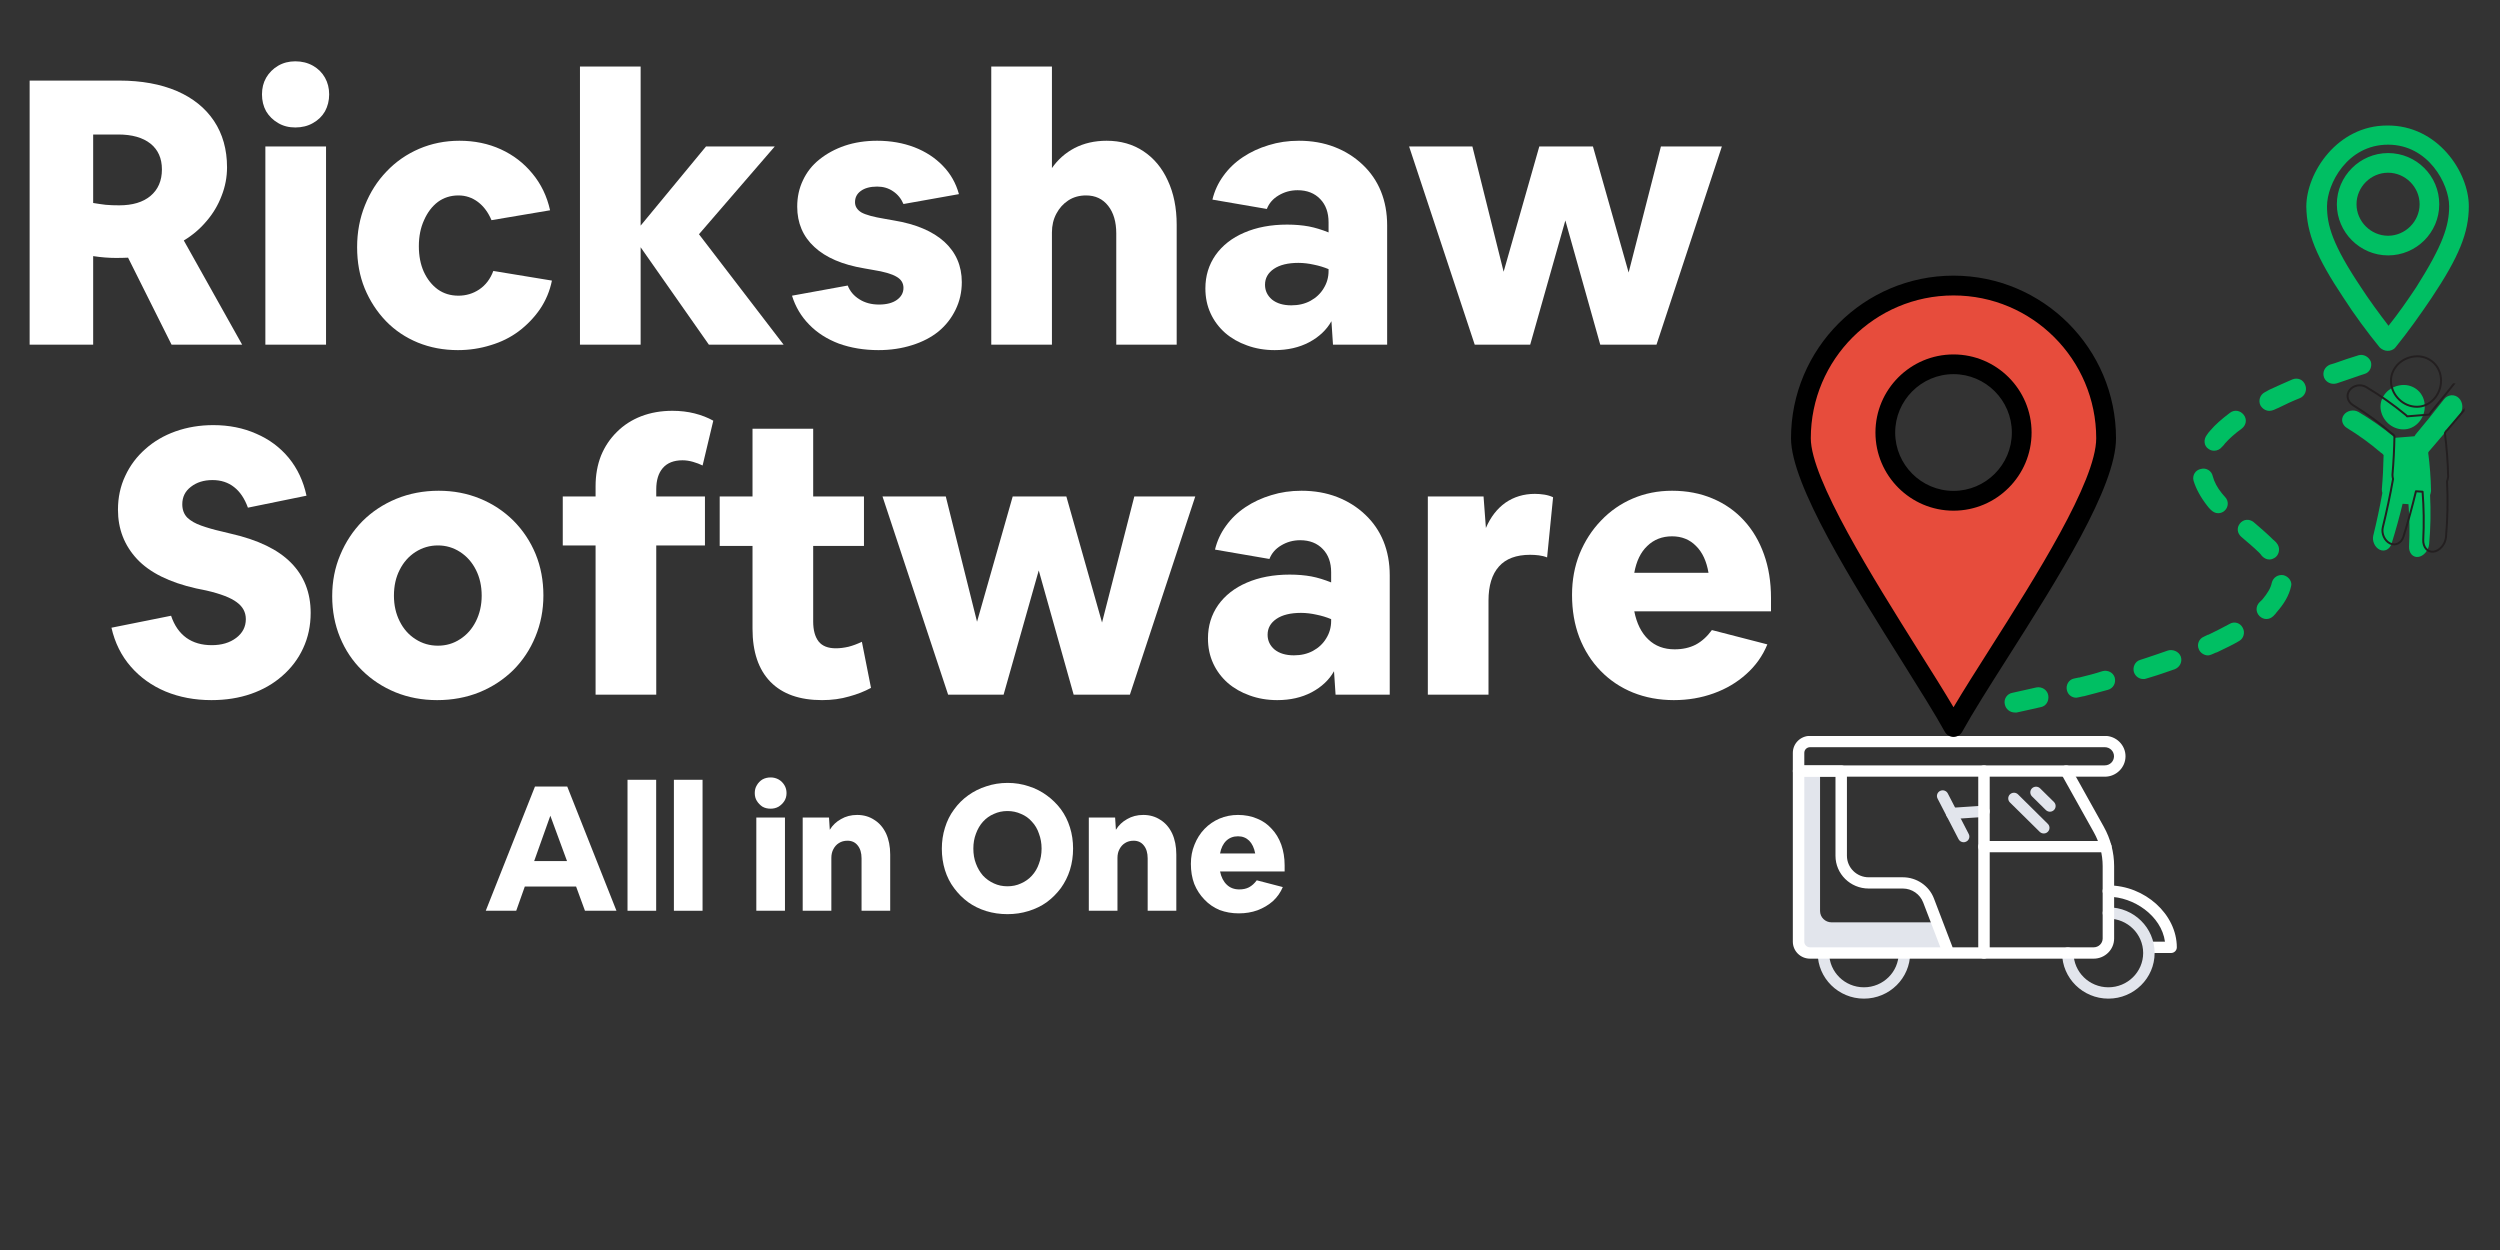 <svg xmlns="http://www.w3.org/2000/svg" xmlns:xlink="http://www.w3.org/1999/xlink" width="200" zoomAndPan="magnify" viewBox="0 0 150 75" height="100" preserveAspectRatio="xMidYMid meet" version="1.0"><rect x="0" y="0" width="150" height="75" fill="#333333" stroke="none"/><defs><g/><clipPath id="f9afec74fa"><path d="M 126 53 L 130.715 53 L 130.715 58 L 126 58 Z M 126 53 " clip-rule="nonzero"/></clipPath><clipPath id="8bd7b277a0"><path d="M 123 54 L 130 54 L 130 59.91 L 123 59.91 Z M 123 54 " clip-rule="nonzero"/></clipPath><clipPath id="4401a7a1df"><path d="M 109 56 L 115 56 L 115 59.91 L 109 59.91 Z M 109 56 " clip-rule="nonzero"/></clipPath><clipPath id="565ab981f1"><path d="M 107.465 46 L 117 46 L 117 58 L 107.465 58 Z M 107.465 46 " clip-rule="nonzero"/></clipPath><clipPath id="f897698294"><path d="M 107.465 45 L 127 45 L 127 58 L 107.465 58 Z M 107.465 45 " clip-rule="nonzero"/></clipPath><clipPath id="a41032ff86"><path d="M 107.465 44.16 L 128 44.16 L 128 47 L 107.465 47 Z M 107.465 44.16 " clip-rule="nonzero"/></clipPath><clipPath id="f55c92090e"><path d="M 140.375 23 L 147.875 23 L 147.875 33.473 L 140.375 33.473 Z M 140.375 23 " clip-rule="nonzero"/></clipPath><clipPath id="aa682224db"><path d="M 108.516 7.5 L 148.266 7.5 L 148.266 42.75 L 108.516 42.75 Z M 108.516 7.5 " clip-rule="nonzero"/></clipPath><clipPath id="3f33d816cd"><path d="M 108 17 L 126.965 17 L 126.965 44 L 108 44 Z M 108 17 " clip-rule="nonzero"/></clipPath><clipPath id="d1fe077a94"><path d="M 107.465 16.5 L 126.965 16.5 L 126.965 44.25 L 107.465 44.25 Z M 107.465 16.5 " clip-rule="nonzero"/></clipPath></defs><g clip-path="url(#f9afec74fa)"><path fill="#ffffff" d="M 130.266 57.18 L 128.93 57.18 C 128.742 57.18 128.586 57.027 128.586 56.84 C 128.586 56.652 128.742 56.5 128.93 56.5 L 129.898 56.5 C 129.684 54.938 128.008 53.805 126.5 53.805 C 126.312 53.805 126.156 53.652 126.156 53.465 C 126.156 53.277 126.312 53.125 126.5 53.125 C 128.691 53.125 130.609 54.859 130.609 56.84 C 130.609 57.027 130.453 57.18 130.266 57.18 Z M 130.266 57.18 " fill-opacity="1" fill-rule="nonzero"/></g><g clip-path="url(#8bd7b277a0)"><path fill="#e2e5ec" d="M 126.504 59.918 C 124.973 59.918 123.727 58.691 123.727 57.18 C 123.727 56.992 123.879 56.84 124.07 56.84 C 124.262 56.84 124.414 56.992 124.414 57.18 C 124.414 58.316 125.352 59.238 126.504 59.238 C 127.652 59.238 128.59 58.316 128.59 57.18 C 128.59 56.043 127.652 55.117 126.504 55.117 C 126.312 55.117 126.16 54.969 126.16 54.781 C 126.16 54.594 126.312 54.441 126.504 54.441 C 128.031 54.441 129.277 55.668 129.277 57.18 C 129.277 58.691 128.031 59.918 126.504 59.918 Z M 126.504 59.918 " fill-opacity="1" fill-rule="nonzero"/></g><g clip-path="url(#4401a7a1df)"><path fill="#e2e5ec" d="M 111.836 59.918 C 110.305 59.918 109.062 58.691 109.062 57.18 C 109.062 56.992 109.215 56.84 109.406 56.84 C 109.594 56.84 109.75 56.992 109.75 57.18 C 109.75 58.316 110.684 59.238 111.836 59.238 C 112.988 59.238 113.922 58.316 113.922 57.18 C 113.922 56.992 114.078 56.84 114.266 56.84 C 114.457 56.84 114.609 56.992 114.609 57.18 C 114.609 58.691 113.367 59.918 111.836 59.918 Z M 111.836 59.918 " fill-opacity="1" fill-rule="nonzero"/></g><path fill="#e2e5ec" d="M 122.996 48.703 C 122.906 48.703 122.82 48.668 122.75 48.602 L 121.918 47.781 C 121.785 47.648 121.785 47.434 121.918 47.301 C 122.055 47.168 122.27 47.168 122.406 47.301 L 123.238 48.121 C 123.371 48.254 123.371 48.469 123.238 48.602 C 123.172 48.668 123.082 48.703 122.996 48.703 Z M 122.996 48.703 " fill-opacity="1" fill-rule="nonzero"/><path fill="#e2e5ec" d="M 122.625 50.008 C 122.539 50.008 122.449 49.977 122.383 49.91 L 120.594 48.145 C 120.461 48.012 120.461 47.797 120.594 47.664 C 120.73 47.531 120.949 47.531 121.082 47.664 L 122.867 49.43 C 123.004 49.562 123.004 49.777 122.867 49.91 C 122.801 49.977 122.715 50.008 122.625 50.008 Z M 122.625 50.008 " fill-opacity="1" fill-rule="nonzero"/><path fill="#e2e5ec" d="M 117.82 50.535 C 117.691 50.535 117.574 50.469 117.512 50.348 L 116.254 47.914 C 116.168 47.746 116.234 47.543 116.402 47.457 C 116.574 47.371 116.781 47.438 116.867 47.605 L 118.125 50.043 C 118.211 50.207 118.145 50.414 117.973 50.496 C 117.926 50.523 117.871 50.535 117.82 50.535 Z M 117.82 50.535 " fill-opacity="1" fill-rule="nonzero"/><path fill="#e2e5ec" d="M 117.102 49.148 C 116.922 49.148 116.77 49.012 116.758 48.832 C 116.746 48.645 116.887 48.48 117.078 48.469 L 119.016 48.34 C 119.203 48.332 119.367 48.469 119.383 48.656 C 119.395 48.844 119.25 49.004 119.062 49.016 L 117.125 49.145 C 117.117 49.148 117.109 49.148 117.102 49.148 Z M 117.102 49.148 " fill-opacity="1" fill-rule="nonzero"/><g clip-path="url(#565ab981f1)"><path fill="#e2e5ec" d="M 116.918 57.18 L 108.598 57.18 C 108.219 57.18 107.91 56.875 107.91 56.5 L 107.91 46.262 L 109.203 46.262 L 109.203 54.66 C 109.203 55.035 109.512 55.34 109.891 55.34 L 116.215 55.34 Z M 116.918 57.18 " fill-opacity="1" fill-rule="nonzero"/></g><g clip-path="url(#f897698294)"><path fill="#ffffff" d="M 116.918 57.52 C 116.914 57.52 116.914 57.52 116.91 57.52 L 108.602 57.52 C 108.031 57.52 107.57 57.062 107.57 56.5 L 107.57 46.262 C 107.57 46.074 107.723 45.922 107.914 45.922 L 110.473 45.922 C 110.664 45.922 110.816 46.074 110.816 46.262 L 110.816 51.348 C 110.816 52.059 111.402 52.637 112.121 52.637 L 114.172 52.637 C 114.996 52.637 115.746 53.145 116.035 53.906 L 117.156 56.84 L 125.617 56.84 C 125.918 56.84 126.16 56.602 126.16 56.309 L 126.16 51.969 C 126.16 51.262 125.977 50.559 125.629 49.938 L 123.668 46.426 C 123.578 46.262 123.637 46.055 123.805 45.965 C 123.973 45.875 124.18 45.934 124.273 46.098 L 126.23 49.609 C 126.633 50.332 126.848 51.148 126.848 51.969 L 126.848 56.309 C 126.848 56.977 126.297 57.52 125.617 57.52 L 116.926 57.52 C 116.922 57.52 116.922 57.52 116.918 57.52 Z M 108.258 46.602 L 108.258 56.5 C 108.258 56.688 108.41 56.84 108.602 56.84 L 116.422 56.84 L 115.391 54.148 C 115.199 53.648 114.711 53.312 114.172 53.312 L 112.121 53.312 C 111.02 53.312 110.129 52.434 110.129 51.348 L 110.129 46.602 Z M 108.258 46.602 " fill-opacity="1" fill-rule="nonzero"/></g><g clip-path="url(#a41032ff86)"><path fill="#ffffff" d="M 126.289 46.602 L 107.914 46.602 C 107.723 46.602 107.57 46.449 107.57 46.262 L 107.57 45.172 C 107.57 44.609 108.031 44.152 108.602 44.152 L 126.289 44.152 C 126.973 44.152 127.531 44.703 127.531 45.375 C 127.531 46.051 126.973 46.602 126.289 46.602 Z M 108.258 45.922 L 126.289 45.922 C 126.594 45.922 126.84 45.68 126.84 45.375 C 126.84 45.074 126.594 44.832 126.289 44.832 L 108.602 44.832 C 108.41 44.832 108.258 44.984 108.258 45.172 Z M 108.258 45.922 " fill-opacity="1" fill-rule="nonzero"/></g><path fill="#ffffff" d="M 119.039 57.52 C 118.848 57.52 118.695 57.367 118.695 57.18 L 118.695 46.262 C 118.695 46.074 118.848 45.922 119.039 45.922 C 119.227 45.922 119.383 46.074 119.383 46.262 L 119.383 57.18 C 119.383 57.367 119.227 57.52 119.039 57.52 Z M 119.039 57.52 " fill-opacity="1" fill-rule="nonzero"/><path fill="#ffffff" d="M 126.348 51.137 L 119.039 51.137 C 118.848 51.137 118.695 50.988 118.695 50.801 C 118.695 50.609 118.848 50.461 119.039 50.461 L 126.348 50.461 C 126.535 50.461 126.691 50.609 126.691 50.801 C 126.691 50.988 126.535 51.137 126.348 51.137 Z M 126.348 51.137 " fill-opacity="1" fill-rule="nonzero"/><g fill="#ffffff" fill-opacity="1"><g transform="translate(0.434, 20.679)"><g><path d="M 1.344 0 L 1.344 -15.844 L 6.719 -15.844 C 8.051 -15.844 9.203 -15.633 10.172 -15.219 C 11.141 -14.801 11.883 -14.203 12.406 -13.422 C 12.926 -12.641 13.188 -11.711 13.188 -10.641 C 13.188 -10.047 13.078 -9.473 12.859 -8.922 C 12.648 -8.367 12.348 -7.863 11.953 -7.406 C 11.566 -6.945 11.113 -6.562 10.594 -6.25 L 14.094 0 L 9.859 0 L 7.25 -5.219 C 7.008 -5.207 6.766 -5.203 6.516 -5.203 C 6.098 -5.203 5.645 -5.238 5.156 -5.312 L 5.156 0 Z M 5.156 -12.609 L 5.156 -8.5 C 5.406 -8.457 5.656 -8.422 5.906 -8.391 C 6.164 -8.367 6.438 -8.359 6.719 -8.359 C 7.52 -8.359 8.145 -8.547 8.594 -8.922 C 9.051 -9.305 9.281 -9.836 9.281 -10.516 C 9.281 -11.18 9.051 -11.695 8.594 -12.062 C 8.133 -12.426 7.488 -12.609 6.656 -12.609 Z M 5.156 -12.609 "/></g></g></g><g fill="#ffffff" fill-opacity="1"><g transform="translate(14.781, 20.679)"><g><path d="M 4.969 -15.016 C 4.969 -14.641 4.883 -14.301 4.719 -14 C 4.551 -13.707 4.312 -13.473 4 -13.297 C 3.688 -13.117 3.332 -13.031 2.938 -13.031 C 2.551 -13.031 2.207 -13.117 1.906 -13.297 C 1.602 -13.473 1.363 -13.707 1.188 -14 C 1.02 -14.301 0.938 -14.641 0.938 -15.016 C 0.938 -15.391 1.02 -15.723 1.188 -16.016 C 1.363 -16.316 1.602 -16.555 1.906 -16.734 C 2.207 -16.91 2.551 -17 2.938 -17 C 3.332 -17 3.688 -16.91 4 -16.734 C 4.312 -16.555 4.551 -16.316 4.719 -16.016 C 4.883 -15.723 4.969 -15.391 4.969 -15.016 Z M 1.141 0 L 1.141 -11.891 L 4.781 -11.891 L 4.781 0 Z M 1.141 0 "/></g></g></g><g fill="#ffffff" fill-opacity="1"><g transform="translate(20.693, 20.679)"><g><path d="M 6.781 0.328 C 5.914 0.328 5.113 0.176 4.375 -0.125 C 3.645 -0.426 3.008 -0.852 2.469 -1.406 C 1.926 -1.969 1.5 -2.625 1.188 -3.375 C 0.883 -4.125 0.734 -4.945 0.734 -5.844 C 0.734 -6.75 0.891 -7.586 1.203 -8.359 C 1.516 -9.141 1.945 -9.816 2.5 -10.391 C 3.051 -10.973 3.703 -11.426 4.453 -11.75 C 5.203 -12.07 6.008 -12.234 6.875 -12.234 C 7.781 -12.234 8.609 -12.062 9.359 -11.719 C 10.109 -11.375 10.738 -10.891 11.25 -10.266 C 11.77 -9.641 12.125 -8.906 12.312 -8.062 L 8.797 -7.469 C 8.598 -7.938 8.328 -8.301 7.984 -8.562 C 7.641 -8.82 7.25 -8.953 6.812 -8.953 C 6.344 -8.953 5.93 -8.82 5.578 -8.562 C 5.234 -8.301 4.957 -7.938 4.75 -7.469 C 4.539 -7.008 4.438 -6.488 4.438 -5.906 C 4.438 -5.332 4.535 -4.82 4.734 -4.375 C 4.941 -3.926 5.223 -3.57 5.578 -3.312 C 5.93 -3.062 6.344 -2.938 6.812 -2.938 C 7.27 -2.938 7.688 -3.062 8.062 -3.312 C 8.445 -3.57 8.727 -3.941 8.906 -4.422 L 12.422 -3.844 C 12.297 -3.219 12.055 -2.645 11.703 -2.125 C 11.348 -1.613 10.922 -1.172 10.422 -0.797 C 9.93 -0.43 9.375 -0.156 8.75 0.031 C 8.125 0.227 7.469 0.328 6.781 0.328 Z M 6.781 0.328 "/></g></g></g><g fill="#ffffff" fill-opacity="1"><g transform="translate(33.657, 20.679)"><g><path d="M 1.141 0 L 1.141 -16.688 L 4.781 -16.688 L 4.781 -7.141 L 8.703 -11.891 L 12.828 -11.891 L 8.281 -6.625 L 13.359 0 L 8.875 0 L 4.781 -5.844 L 4.781 0 Z M 1.141 0 "/></g></g></g><g fill="#ffffff" fill-opacity="1"><g transform="translate(47.067, 20.679)"><g><path d="M 5.641 0.328 C 4.773 0.328 3.984 0.195 3.266 -0.062 C 2.555 -0.332 1.961 -0.711 1.484 -1.203 C 1.004 -1.691 0.66 -2.27 0.453 -2.938 L 3.797 -3.547 C 3.93 -3.203 4.164 -2.926 4.5 -2.719 C 4.832 -2.508 5.223 -2.406 5.672 -2.406 C 6.129 -2.406 6.488 -2.5 6.75 -2.688 C 7.008 -2.875 7.141 -3.113 7.141 -3.406 C 7.141 -3.695 7 -3.922 6.719 -4.078 C 6.445 -4.242 5.977 -4.379 5.312 -4.484 L 4.781 -4.578 C 3.477 -4.797 2.484 -5.223 1.797 -5.859 C 1.109 -6.492 0.766 -7.301 0.766 -8.281 C 0.766 -8.852 0.879 -9.379 1.109 -9.859 C 1.336 -10.348 1.664 -10.766 2.094 -11.109 C 2.531 -11.461 3.039 -11.738 3.625 -11.938 C 4.207 -12.133 4.852 -12.234 5.562 -12.234 C 6.375 -12.234 7.117 -12.102 7.797 -11.844 C 8.473 -11.582 9.039 -11.211 9.5 -10.734 C 9.969 -10.254 10.289 -9.688 10.469 -9.031 L 7.141 -8.438 C 7.004 -8.758 6.797 -9.016 6.516 -9.203 C 6.242 -9.391 5.926 -9.484 5.562 -9.484 C 5.145 -9.484 4.816 -9.395 4.578 -9.219 C 4.348 -9.051 4.234 -8.828 4.234 -8.547 C 4.234 -8.297 4.359 -8.094 4.609 -7.938 C 4.867 -7.789 5.344 -7.66 6.031 -7.547 L 6.562 -7.453 C 7.883 -7.234 8.895 -6.805 9.594 -6.172 C 10.289 -5.535 10.641 -4.727 10.641 -3.75 C 10.641 -3.156 10.516 -2.602 10.266 -2.094 C 10.023 -1.594 9.688 -1.16 9.25 -0.797 C 8.812 -0.441 8.281 -0.164 7.656 0.031 C 7.039 0.227 6.367 0.328 5.641 0.328 Z M 5.641 0.328 "/></g></g></g><g fill="#ffffff" fill-opacity="1"><g transform="translate(58.335, 20.679)"><g><path d="M 1.141 0 L 1.141 -16.688 L 4.781 -16.688 L 4.781 -10.594 C 5.133 -11.102 5.586 -11.504 6.141 -11.797 C 6.703 -12.086 7.344 -12.234 8.062 -12.234 C 8.906 -12.234 9.641 -12.023 10.266 -11.609 C 10.898 -11.191 11.391 -10.602 11.734 -9.844 C 12.086 -9.094 12.266 -8.207 12.266 -7.188 L 12.266 0 L 8.641 0 L 8.641 -6.672 C 8.641 -7.367 8.477 -7.922 8.156 -8.328 C 7.832 -8.742 7.391 -8.953 6.828 -8.953 C 6.422 -8.953 6.066 -8.852 5.766 -8.656 C 5.461 -8.457 5.223 -8.191 5.047 -7.859 C 4.867 -7.523 4.781 -7.148 4.781 -6.734 L 4.781 0 Z M 1.141 0 "/></g></g></g><g fill="#ffffff" fill-opacity="1"><g transform="translate(71.745, 20.679)"><g><path d="M 4.734 0.328 C 4.141 0.328 3.586 0.234 3.078 0.047 C 2.578 -0.129 2.141 -0.379 1.766 -0.703 C 1.391 -1.035 1.098 -1.426 0.891 -1.875 C 0.68 -2.332 0.578 -2.832 0.578 -3.375 C 0.578 -4.125 0.781 -4.789 1.188 -5.375 C 1.602 -5.957 2.176 -6.406 2.906 -6.719 C 3.645 -7.039 4.504 -7.203 5.484 -7.203 C 5.961 -7.203 6.395 -7.164 6.781 -7.094 C 7.164 -7.02 7.562 -6.898 7.969 -6.734 L 7.969 -7.344 C 7.969 -7.926 7.801 -8.391 7.469 -8.734 C 7.133 -9.086 6.68 -9.266 6.109 -9.266 C 5.691 -9.266 5.312 -9.16 4.969 -8.953 C 4.633 -8.754 4.398 -8.484 4.266 -8.141 L 1 -8.703 C 1.125 -9.223 1.344 -9.695 1.656 -10.125 C 1.969 -10.562 2.359 -10.938 2.828 -11.25 C 3.297 -11.562 3.812 -11.801 4.375 -11.969 C 4.938 -12.145 5.539 -12.234 6.188 -12.234 C 6.969 -12.234 7.68 -12.109 8.328 -11.859 C 8.973 -11.609 9.535 -11.254 10.016 -10.797 C 10.492 -10.348 10.859 -9.816 11.109 -9.203 C 11.359 -8.586 11.484 -7.906 11.484 -7.156 L 11.484 0 L 8.234 0 L 8.141 -1.406 C 7.848 -0.883 7.398 -0.461 6.797 -0.141 C 6.203 0.172 5.516 0.328 4.734 0.328 Z M 4.156 -3.594 C 4.156 -3.238 4.297 -2.941 4.578 -2.703 C 4.867 -2.473 5.254 -2.359 5.734 -2.359 C 6.16 -2.359 6.539 -2.445 6.875 -2.625 C 7.219 -2.812 7.484 -3.062 7.672 -3.375 C 7.867 -3.688 7.969 -4.035 7.969 -4.422 L 7.969 -4.531 C 7.695 -4.645 7.406 -4.734 7.094 -4.797 C 6.781 -4.867 6.469 -4.906 6.156 -4.906 C 5.531 -4.906 5.039 -4.785 4.688 -4.547 C 4.332 -4.305 4.156 -3.988 4.156 -3.594 Z M 4.156 -3.594 "/></g></g></g><g fill="#ffffff" fill-opacity="1"><g transform="translate(84.374, 20.679)"><g><path d="M 4.109 0 L 0.172 -11.891 L 3.969 -11.891 L 5.844 -4.375 L 7.984 -11.891 L 11.203 -11.891 L 13.344 -4.328 L 15.281 -11.891 L 18.938 -11.891 L 15.016 0 L 11.641 0 L 9.547 -7.453 L 7.438 0 Z M 4.109 0 "/></g></g></g><g fill="#ffffff" fill-opacity="1"><g transform="translate(103.488, 20.679)"><g/></g></g><g fill="#ffffff" fill-opacity="1"><g transform="translate(1.641, 41.679)"><g/></g></g><g fill="#ffffff" fill-opacity="1"><g transform="translate(6.234, 41.679)"><g><path d="M 6.453 0.328 C 5.453 0.328 4.535 0.156 3.703 -0.188 C 2.867 -0.539 2.172 -1.039 1.609 -1.688 C 1.047 -2.332 0.66 -3.109 0.453 -4.016 L 4.031 -4.734 C 4.227 -4.148 4.535 -3.707 4.953 -3.406 C 5.367 -3.113 5.875 -2.969 6.469 -2.969 C 7.062 -2.969 7.551 -3.113 7.938 -3.406 C 8.32 -3.695 8.516 -4.07 8.516 -4.531 C 8.516 -4.945 8.332 -5.285 7.969 -5.547 C 7.613 -5.816 7.004 -6.051 6.141 -6.25 L 5.531 -6.375 C 3.926 -6.738 2.742 -7.328 1.984 -8.141 C 1.223 -8.961 0.844 -9.945 0.844 -11.094 C 0.844 -11.832 0.988 -12.508 1.281 -13.125 C 1.57 -13.75 1.973 -14.285 2.484 -14.734 C 2.992 -15.191 3.598 -15.547 4.297 -15.797 C 5.004 -16.047 5.758 -16.172 6.562 -16.172 C 7.508 -16.172 8.367 -16 9.141 -15.656 C 9.922 -15.32 10.57 -14.836 11.094 -14.203 C 11.613 -13.566 11.969 -12.812 12.156 -11.938 L 8.641 -11.219 C 8.441 -11.77 8.164 -12.18 7.812 -12.453 C 7.457 -12.734 7.023 -12.875 6.516 -12.875 C 5.992 -12.875 5.562 -12.738 5.219 -12.469 C 4.875 -12.207 4.703 -11.859 4.703 -11.422 C 4.703 -11.098 4.801 -10.832 5 -10.625 C 5.207 -10.426 5.488 -10.266 5.844 -10.141 C 6.195 -10.016 6.598 -9.898 7.047 -9.797 L 7.625 -9.656 C 9.238 -9.289 10.438 -8.711 11.219 -7.922 C 12.008 -7.129 12.406 -6.125 12.406 -4.906 C 12.406 -4.133 12.254 -3.426 11.953 -2.781 C 11.66 -2.145 11.242 -1.594 10.703 -1.125 C 10.172 -0.656 9.547 -0.297 8.828 -0.047 C 8.109 0.203 7.316 0.328 6.453 0.328 Z M 6.453 0.328 "/></g></g></g><g fill="#ffffff" fill-opacity="1"><g transform="translate(19.198, 41.679)"><g><path d="M 7.031 0.328 C 6.133 0.328 5.301 0.172 4.531 -0.141 C 3.77 -0.453 3.102 -0.891 2.531 -1.453 C 1.957 -2.016 1.516 -2.676 1.203 -3.438 C 0.891 -4.195 0.734 -5.02 0.734 -5.906 C 0.734 -6.801 0.895 -7.629 1.219 -8.391 C 1.539 -9.16 1.984 -9.832 2.547 -10.406 C 3.117 -10.977 3.797 -11.426 4.578 -11.75 C 5.359 -12.07 6.207 -12.234 7.125 -12.234 C 8.008 -12.234 8.832 -12.078 9.594 -11.766 C 10.363 -11.453 11.035 -11.008 11.609 -10.438 C 12.18 -9.863 12.625 -9.195 12.938 -8.438 C 13.25 -7.676 13.406 -6.848 13.406 -5.953 C 13.406 -5.066 13.242 -4.238 12.922 -3.469 C 12.609 -2.707 12.164 -2.039 11.594 -1.469 C 11.02 -0.906 10.344 -0.461 9.562 -0.141 C 8.781 0.172 7.938 0.328 7.031 0.328 Z M 7.078 -2.938 C 7.566 -2.938 8.008 -3.066 8.406 -3.328 C 8.812 -3.586 9.129 -3.945 9.359 -4.406 C 9.586 -4.863 9.703 -5.375 9.703 -5.938 C 9.703 -6.52 9.586 -7.035 9.359 -7.484 C 9.129 -7.941 8.812 -8.301 8.406 -8.562 C 8.008 -8.82 7.566 -8.953 7.078 -8.953 C 6.586 -8.953 6.141 -8.82 5.734 -8.562 C 5.328 -8.301 5.008 -7.941 4.781 -7.484 C 4.551 -7.035 4.438 -6.52 4.438 -5.938 C 4.438 -5.375 4.551 -4.863 4.781 -4.406 C 5.008 -3.945 5.328 -3.586 5.734 -3.328 C 6.141 -3.066 6.586 -2.938 7.078 -2.938 Z M 7.078 -2.938 "/></g></g></g><g fill="#ffffff" fill-opacity="1"><g transform="translate(33.344, 41.679)"><g><path d="M 2.391 0 L 2.391 -8.953 L 0.422 -8.953 L 0.422 -11.891 L 2.391 -11.891 L 2.391 -12.516 C 2.391 -13.18 2.5 -13.789 2.719 -14.344 C 2.945 -14.895 3.266 -15.367 3.672 -15.766 C 4.078 -16.172 4.562 -16.484 5.125 -16.703 C 5.695 -16.922 6.32 -17.031 7 -17.031 C 7.477 -17.031 7.922 -16.977 8.328 -16.875 C 8.742 -16.77 9.117 -16.625 9.453 -16.438 L 8.812 -13.75 C 8.645 -13.832 8.453 -13.906 8.234 -13.969 C 8.016 -14.031 7.805 -14.062 7.609 -14.062 C 7.086 -14.062 6.691 -13.906 6.422 -13.594 C 6.16 -13.289 6.031 -12.863 6.031 -12.312 L 6.031 -11.891 L 8.953 -11.891 L 8.953 -8.953 L 6.031 -8.953 L 6.031 0 Z M 2.391 0 "/></g></g></g><g fill="#ffffff" fill-opacity="1"><g transform="translate(42.76, 41.679)"><g><path d="M 6.562 0.328 C 5.219 0.328 4.188 -0.035 3.469 -0.766 C 2.75 -1.504 2.391 -2.566 2.391 -3.953 L 2.391 -8.922 L 0.422 -8.922 L 0.422 -11.891 L 2.391 -11.891 L 2.391 -15.953 L 6.031 -15.953 L 6.031 -11.891 L 9.078 -11.891 L 9.078 -8.922 L 6.031 -8.922 L 6.031 -4.391 C 6.031 -3.867 6.141 -3.469 6.359 -3.188 C 6.578 -2.914 6.922 -2.781 7.391 -2.781 C 7.629 -2.781 7.883 -2.812 8.156 -2.875 C 8.426 -2.945 8.691 -3.047 8.953 -3.172 L 9.5 -0.406 C 9.113 -0.195 8.676 -0.023 8.188 0.109 C 7.695 0.254 7.156 0.328 6.562 0.328 Z M 6.562 0.328 "/></g></g></g><g fill="#ffffff" fill-opacity="1"><g transform="translate(52.778, 41.679)"><g><path d="M 4.109 0 L 0.172 -11.891 L 3.969 -11.891 L 5.844 -4.375 L 7.984 -11.891 L 11.203 -11.891 L 13.344 -4.328 L 15.281 -11.891 L 18.938 -11.891 L 15.016 0 L 11.641 0 L 9.547 -7.453 L 7.438 0 Z M 4.109 0 "/></g></g></g><g fill="#ffffff" fill-opacity="1"><g transform="translate(71.9, 41.679)"><g><path d="M 4.734 0.328 C 4.141 0.328 3.586 0.234 3.078 0.047 C 2.578 -0.129 2.141 -0.379 1.766 -0.703 C 1.391 -1.035 1.098 -1.426 0.891 -1.875 C 0.68 -2.332 0.578 -2.832 0.578 -3.375 C 0.578 -4.125 0.781 -4.789 1.188 -5.375 C 1.602 -5.957 2.176 -6.406 2.906 -6.719 C 3.645 -7.039 4.504 -7.203 5.484 -7.203 C 5.961 -7.203 6.395 -7.164 6.781 -7.094 C 7.164 -7.02 7.562 -6.898 7.969 -6.734 L 7.969 -7.344 C 7.969 -7.926 7.801 -8.391 7.469 -8.734 C 7.133 -9.086 6.68 -9.266 6.109 -9.266 C 5.691 -9.266 5.312 -9.16 4.969 -8.953 C 4.633 -8.754 4.398 -8.484 4.266 -8.141 L 1 -8.703 C 1.125 -9.223 1.344 -9.695 1.656 -10.125 C 1.969 -10.562 2.359 -10.938 2.828 -11.25 C 3.297 -11.562 3.812 -11.801 4.375 -11.969 C 4.938 -12.145 5.539 -12.234 6.188 -12.234 C 6.969 -12.234 7.68 -12.109 8.328 -11.859 C 8.973 -11.609 9.535 -11.254 10.016 -10.797 C 10.492 -10.348 10.859 -9.816 11.109 -9.203 C 11.359 -8.586 11.484 -7.906 11.484 -7.156 L 11.484 0 L 8.234 0 L 8.141 -1.406 C 7.848 -0.883 7.398 -0.461 6.797 -0.141 C 6.203 0.172 5.516 0.328 4.734 0.328 Z M 4.156 -3.594 C 4.156 -3.238 4.297 -2.941 4.578 -2.703 C 4.867 -2.473 5.254 -2.359 5.734 -2.359 C 6.16 -2.359 6.539 -2.445 6.875 -2.625 C 7.219 -2.812 7.484 -3.062 7.672 -3.375 C 7.867 -3.688 7.969 -4.035 7.969 -4.422 L 7.969 -4.531 C 7.695 -4.645 7.406 -4.734 7.094 -4.797 C 6.781 -4.867 6.469 -4.906 6.156 -4.906 C 5.531 -4.906 5.039 -4.785 4.688 -4.547 C 4.332 -4.305 4.156 -3.988 4.156 -3.594 Z M 4.156 -3.594 "/></g></g></g><g fill="#ffffff" fill-opacity="1"><g transform="translate(84.529, 41.679)"><g><path d="M 1.141 0 L 1.141 -11.891 L 4.484 -11.891 L 4.625 -10 C 4.906 -10.656 5.297 -11.16 5.797 -11.516 C 6.305 -11.867 6.895 -12.047 7.562 -12.047 C 7.758 -12.047 7.953 -12.031 8.141 -12 C 8.336 -11.969 8.508 -11.914 8.656 -11.844 L 8.297 -8.234 C 8.141 -8.297 7.973 -8.336 7.797 -8.359 C 7.629 -8.379 7.457 -8.391 7.281 -8.391 C 6.445 -8.391 5.82 -8.156 5.406 -7.688 C 4.988 -7.219 4.781 -6.535 4.781 -5.641 L 4.781 0 Z M 1.141 0 "/></g></g></g><g fill="#ffffff" fill-opacity="1"><g transform="translate(93.588, 41.679)"><g><path d="M 6.844 0.328 C 5.957 0.328 5.141 0.176 4.391 -0.125 C 3.648 -0.426 3.004 -0.859 2.453 -1.422 C 1.898 -1.992 1.473 -2.664 1.172 -3.438 C 0.879 -4.207 0.734 -5.055 0.734 -5.984 C 0.734 -6.867 0.883 -7.691 1.188 -8.453 C 1.5 -9.211 1.926 -9.875 2.469 -10.438 C 3.008 -11.008 3.645 -11.453 4.375 -11.766 C 5.102 -12.078 5.891 -12.234 6.734 -12.234 C 7.629 -12.234 8.441 -12.078 9.172 -11.766 C 9.898 -11.461 10.523 -11.023 11.047 -10.453 C 11.566 -9.891 11.969 -9.211 12.25 -8.422 C 12.531 -7.641 12.672 -6.766 12.672 -5.797 L 12.672 -5 L 4.469 -5 C 4.613 -4.27 4.895 -3.707 5.312 -3.312 C 5.727 -2.914 6.254 -2.719 6.891 -2.719 C 7.367 -2.719 7.789 -2.812 8.156 -3 C 8.52 -3.195 8.844 -3.488 9.125 -3.875 L 12.453 -3.016 C 12.172 -2.328 11.75 -1.734 11.188 -1.234 C 10.633 -0.734 9.984 -0.348 9.234 -0.078 C 8.492 0.191 7.695 0.328 6.844 0.328 Z M 6.734 -9.5 C 6.141 -9.5 5.645 -9.305 5.25 -8.922 C 4.852 -8.547 4.594 -8.008 4.469 -7.312 L 8.922 -7.312 C 8.805 -8.008 8.555 -8.547 8.172 -8.922 C 7.797 -9.305 7.316 -9.5 6.734 -9.5 Z M 6.734 -9.5 "/></g></g></g><path fill="#00bf63" d="M 144.316 25.758 C 145.008 25.699 145.551 25.02 145.48 24.25 C 145.414 23.477 144.707 22.973 143.953 23.125 C 143.195 23.273 142.719 23.945 142.852 24.629 C 142.984 25.312 143.621 25.82 144.316 25.758 " fill-opacity="1" fill-rule="nonzero"/><path stroke-linecap="round" transform="matrix(0.004, 0, 0, -0.004, 138.042, 35.744)" fill="none" stroke-linejoin="round" d="M 1774.134 2836.098 C 1969.628 2852.739 2123.151 3045.77 2103.27 3264.317 C 2084.494 3483.973 1884.583 3627.083 1671.417 3583.817 C 1457.148 3541.661 1322.401 3350.848 1359.953 3156.708 C 1397.506 2962.567 1577.536 2818.348 1774.134 2836.098 Z M 1774.134 2836.098 " stroke="#231f20" stroke-width="30" stroke-opacity="1" stroke-miterlimit="10"/><g clip-path="url(#f55c92090e)"><path fill="#00bf63" d="M 145.812 26.996 C 146.387 26.336 146.973 25.637 147.57 24.898 C 147.809 24.605 147.797 24.145 147.535 23.887 C 147.27 23.625 146.859 23.672 146.637 23.961 C 146.059 24.707 145.492 25.406 144.938 26.066 C 144.91 26.102 144.887 26.137 144.867 26.176 C 144.477 26.207 144.082 26.238 143.688 26.27 C 143.664 26.238 143.637 26.211 143.602 26.184 C 142.957 25.652 142.258 25.164 141.512 24.719 C 141.215 24.547 140.816 24.633 140.629 24.895 C 140.438 25.156 140.527 25.496 140.812 25.676 C 141.543 26.121 142.219 26.617 142.844 27.152 C 142.871 27.176 142.906 27.199 142.938 27.219 C 142.961 27.25 142.988 27.281 143.016 27.305 C 143.004 27.992 142.969 28.676 142.91 29.355 C 142.91 29.434 142.922 29.508 142.941 29.578 C 142.785 30.441 142.605 31.293 142.398 32.129 C 142.316 32.457 142.488 32.836 142.777 32.98 C 143.066 33.125 143.387 32.965 143.496 32.617 C 143.738 31.836 143.961 31.039 144.156 30.227 C 144.273 30.234 144.391 30.242 144.508 30.25 C 144.574 31.09 144.586 31.938 144.543 32.793 C 144.527 33.168 144.758 33.449 145.082 33.418 C 145.406 33.383 145.715 33.035 145.75 32.641 C 145.836 31.66 145.855 30.68 145.805 29.707 C 145.832 29.629 145.855 29.543 145.863 29.453 C 145.848 28.684 145.789 27.914 145.691 27.156 C 145.711 27.125 145.73 27.094 145.75 27.059 C 145.77 27.039 145.793 27.02 145.812 26.996 " fill-opacity="1" fill-rule="nonzero"/><path stroke-linecap="round" transform="matrix(0.004, 0, 0, -0.004, 138.042, 35.744)" fill="none" stroke-linejoin="round" d="M 2197.151 2484.426 C 2359.51 2671.911 2525.183 2870.489 2694.168 3080.161 C 2761.542 3163.364 2758.228 3294.27 2684.228 3367.489 C 2609.123 3441.817 2493.153 3428.504 2430.197 3346.411 C 2266.734 3134.52 2106.584 2935.942 1949.747 2748.458 C 1942.016 2738.473 1935.389 2728.489 1929.866 2717.395 C 1819.418 2708.52 1707.865 2699.645 1596.313 2690.77 C 1589.686 2699.645 1581.954 2707.411 1572.014 2715.176 C 1389.774 2866.051 1192.072 3004.723 981.116 3131.192 C 897.175 3180.004 784.518 3155.598 731.503 3081.27 C 677.383 3006.942 702.786 2910.426 783.413 2859.395 C 989.952 2732.926 1181.027 2592.036 1357.744 2440.051 C 1365.476 2433.395 1375.416 2426.739 1384.252 2421.192 C 1390.879 2412.317 1398.61 2403.442 1406.342 2396.786 C 1403.028 2201.536 1393.088 2007.395 1376.521 1814.364 C 1376.521 1792.176 1379.834 1771.098 1385.356 1751.129 C 1341.177 1505.958 1290.371 1264.114 1231.833 1026.707 C 1208.639 933.52 1257.237 825.911 1338.968 784.864 C 1420.7 743.817 1511.268 789.301 1542.193 888.036 C 1610.671 1109.911 1673.626 1336.223 1728.851 1566.973 C 1761.985 1564.754 1795.12 1562.536 1828.254 1560.317 C 1847.03 1321.801 1850.344 1081.067 1838.194 838.114 C 1833.776 731.614 1898.941 651.739 1990.613 660.614 C 2082.285 670.598 2169.539 769.332 2179.479 881.379 C 2203.778 1159.832 2209.301 1438.286 2194.942 1714.52 C 2202.674 1736.708 2209.301 1761.114 2211.509 1786.629 C 2207.092 2005.176 2190.524 2223.723 2162.912 2438.942 C 2168.435 2447.817 2173.957 2456.692 2179.479 2466.676 C 2185.002 2472.223 2191.629 2477.77 2197.151 2484.426 Z M 2197.151 2484.426 " stroke="#231f20" stroke-width="30" stroke-opacity="1" stroke-miterlimit="10"/></g><g clip-path="url(#aa682224db)"><path fill="#00bf63" d="M 126.883 40.652 C 126.973 40.98 126.797 41.305 126.469 41.391 C 125.996 41.512 125.523 41.656 125.023 41.777 C 125.023 41.777 125.023 41.777 124.992 41.777 L 124.727 41.836 C 124.668 41.836 124.637 41.863 124.578 41.863 C 124.312 41.863 124.078 41.688 124.016 41.422 C 123.93 41.098 124.137 40.773 124.43 40.715 L 124.727 40.652 C 124.727 40.652 124.727 40.652 124.758 40.652 C 125.23 40.535 125.703 40.418 126.145 40.27 C 126.469 40.18 126.797 40.359 126.883 40.652 Z M 122.184 41.246 C 121.711 41.363 121.238 41.449 120.738 41.57 C 120.414 41.629 120.207 41.953 120.293 42.277 C 120.352 42.543 120.59 42.75 120.887 42.75 C 120.914 42.75 120.973 42.75 121.004 42.75 C 121.504 42.633 121.977 42.543 122.453 42.426 C 122.777 42.367 122.953 42.043 122.895 41.715 C 122.836 41.391 122.512 41.184 122.184 41.246 Z M 132.5 26.926 C 132.617 27.016 132.734 27.043 132.852 27.043 C 133.031 27.043 133.207 26.957 133.324 26.809 C 133.383 26.75 133.445 26.691 133.504 26.602 C 133.77 26.305 134.094 26.012 134.508 25.715 C 134.773 25.508 134.832 25.156 134.625 24.891 C 134.418 24.625 134.062 24.562 133.797 24.77 C 133.324 25.125 132.91 25.48 132.617 25.832 C 132.527 25.922 132.469 26.012 132.41 26.098 C 132.203 26.363 132.23 26.75 132.5 26.926 Z M 130.074 39.031 C 129.633 39.18 129.16 39.355 128.688 39.504 L 128.422 39.59 C 128.094 39.68 127.949 40.035 128.035 40.328 C 128.125 40.594 128.359 40.742 128.598 40.742 C 128.656 40.742 128.715 40.742 128.773 40.715 L 129.07 40.625 C 129.574 40.477 130.047 40.301 130.488 40.152 C 130.785 40.035 130.961 39.711 130.844 39.383 C 130.727 39.09 130.371 38.941 130.074 39.031 Z M 134.477 32.211 C 134.891 32.566 135.215 32.832 135.512 33.125 C 135.512 33.125 135.512 33.125 135.543 33.156 C 135.602 33.215 135.66 33.273 135.719 33.363 C 135.836 33.48 135.984 33.57 136.164 33.57 C 136.309 33.57 136.43 33.508 136.547 33.422 C 136.781 33.215 136.812 32.832 136.605 32.594 C 136.547 32.504 136.457 32.445 136.398 32.387 C 136.398 32.387 136.398 32.387 136.367 32.359 C 136.043 32.035 135.66 31.707 135.215 31.324 C 134.949 31.117 134.598 31.148 134.391 31.414 C 134.184 31.68 134.242 32.004 134.477 32.211 Z M 137.551 22.762 C 137.078 22.969 136.605 23.176 136.164 23.383 C 136.074 23.441 135.984 23.473 135.895 23.531 C 135.602 23.68 135.484 24.031 135.629 24.328 C 135.75 24.535 135.957 24.652 136.164 24.652 C 136.25 24.652 136.34 24.625 136.43 24.594 C 136.516 24.562 136.605 24.504 136.695 24.477 C 137.109 24.27 137.551 24.062 137.996 23.887 C 138.289 23.766 138.438 23.414 138.32 23.117 C 138.199 22.762 137.848 22.645 137.551 22.762 Z M 141.512 21.316 C 141.039 21.465 140.566 21.613 140.094 21.789 L 139.797 21.879 C 139.5 21.996 139.324 22.32 139.441 22.645 C 139.531 22.883 139.766 23.027 140.004 23.027 C 140.062 23.027 140.121 23.027 140.211 23 L 140.477 22.91 C 140.949 22.762 141.391 22.586 141.867 22.438 C 142.191 22.352 142.34 21.996 142.25 21.699 C 142.133 21.406 141.805 21.227 141.512 21.316 Z M 132.438 30.352 C 132.5 30.438 132.586 30.527 132.645 30.586 C 132.766 30.703 132.91 30.793 133.09 30.793 C 133.238 30.793 133.383 30.734 133.473 30.645 C 133.711 30.438 133.738 30.055 133.504 29.82 C 133.445 29.762 133.383 29.672 133.324 29.613 C 133.031 29.258 132.852 28.902 132.766 28.578 C 132.703 28.254 132.379 28.047 132.055 28.137 C 131.73 28.195 131.523 28.52 131.613 28.844 C 131.758 29.316 132.023 29.82 132.438 30.352 Z M 137.02 34.512 C 136.695 34.453 136.398 34.633 136.309 34.957 C 136.25 35.281 136.043 35.605 135.75 35.961 C 135.691 36.02 135.629 36.078 135.57 36.137 C 135.336 36.375 135.336 36.727 135.57 36.965 C 135.691 37.082 135.836 37.141 135.984 37.141 C 136.133 37.141 136.281 37.082 136.398 36.965 C 136.488 36.875 136.547 36.816 136.605 36.727 C 137.047 36.227 137.344 35.723 137.461 35.191 C 137.551 34.926 137.344 34.602 137.02 34.512 Z M 133.77 37.438 C 133.383 37.645 132.941 37.879 132.5 38.086 C 132.5 38.086 132.5 38.086 132.469 38.086 L 132.23 38.203 C 131.938 38.32 131.789 38.676 131.938 38.973 C 132.023 39.18 132.262 39.324 132.469 39.324 C 132.559 39.324 132.617 39.297 132.703 39.266 L 132.973 39.148 C 132.973 39.148 133 39.148 133 39.148 C 133.473 38.91 133.945 38.707 134.332 38.469 C 134.625 38.32 134.715 37.938 134.566 37.672 C 134.418 37.375 134.062 37.258 133.77 37.438 Z M 122.512 25.656 C 122.512 28.551 120.145 30.91 117.25 30.91 C 114.355 30.91 111.992 28.551 111.992 25.656 C 111.992 22.762 114.355 20.402 117.25 20.402 C 120.145 20.402 122.512 22.762 122.512 25.656 Z M 121.328 25.656 C 121.328 23.414 119.496 21.582 117.25 21.582 C 115.004 21.582 113.172 23.414 113.172 25.656 C 113.172 27.898 115.004 29.73 117.25 29.73 C 119.496 29.73 121.328 27.898 121.328 25.656 Z M 121.742 35.902 C 120.5 37.789 119.141 39.621 117.723 41.391 C 117.605 41.539 117.43 41.598 117.25 41.598 C 117.074 41.598 116.895 41.512 116.777 41.391 C 115.359 39.621 114 37.762 112.758 35.902 C 109.746 31.383 108.652 28.758 108.652 25.895 C 108.652 22.289 111.934 17.273 117.25 17.273 C 122.57 17.273 125.82 22.262 125.848 25.863 C 125.82 28.758 124.758 31.383 121.742 35.902 Z M 120.766 35.25 C 124.016 30.352 124.668 28.105 124.668 25.895 C 124.668 22.793 121.832 18.453 117.25 18.453 C 112.672 18.453 109.863 22.762 109.832 25.863 C 109.832 28.105 110.484 30.352 113.734 35.25 C 114.828 36.906 116.008 38.527 117.25 40.094 C 118.492 38.527 119.672 36.906 120.766 35.25 Z M 146.355 12.254 C 146.355 13.965 144.969 15.324 143.285 15.324 C 141.598 15.324 140.211 13.938 140.211 12.254 C 140.211 10.57 141.598 9.184 143.285 9.184 C 144.969 9.184 146.355 10.539 146.355 12.254 Z M 145.176 12.254 C 145.176 11.219 144.316 10.363 143.285 10.363 C 142.25 10.363 141.391 11.219 141.391 12.254 C 141.391 13.285 142.25 14.145 143.285 14.145 C 144.316 14.145 145.176 13.285 145.176 12.254 Z M 148.129 12.371 C 148.129 13.965 147.539 15.41 145.883 17.891 C 145.203 18.895 144.496 19.898 143.727 20.844 C 143.609 20.992 143.43 21.051 143.254 21.051 C 143.078 21.051 142.898 20.961 142.781 20.844 C 142.012 19.898 141.273 18.895 140.625 17.891 C 138.969 15.41 138.406 13.996 138.379 12.402 C 138.379 10.363 140.238 7.531 143.223 7.531 C 146.27 7.5 148.129 10.336 148.129 12.371 Z M 146.949 12.371 C 146.949 11.043 145.707 8.68 143.285 8.68 C 140.832 8.68 139.621 11.043 139.621 12.371 C 139.621 13.523 139.945 14.676 141.66 17.242 C 142.16 18.012 142.723 18.777 143.312 19.547 C 143.902 18.809 144.438 18.039 144.969 17.242 C 146.594 14.676 146.949 13.523 146.949 12.371 Z M 146.949 12.371 " fill-opacity="1" fill-rule="nonzero"/></g><g clip-path="url(#3f33d816cd)"><path fill="#e74c3c" d="M 117.211 17.133 C 122.27 17.133 126.367 21.238 126.367 26.297 C 126.367 30.094 119.562 39.375 117.211 43.621 C 114.953 39.547 108.055 29.871 108.055 26.297 C 108.055 21.238 112.156 17.133 117.211 17.133 Z M 121.305 25.953 C 121.305 23.699 119.465 21.859 117.211 21.859 C 114.957 21.859 113.121 23.699 113.121 25.953 C 113.121 28.207 114.957 30.047 117.211 30.047 C 119.465 30.047 121.305 28.207 121.305 25.953 Z M 121.305 25.953 " fill-opacity="1" fill-rule="nonzero"/></g><g clip-path="url(#d1fe077a94)"><path fill="#000000" d="M 117.211 44.215 C 116.996 44.215 116.797 44.098 116.691 43.91 C 116.094 42.828 115.172 41.363 114.109 39.664 C 111.148 34.949 107.461 29.082 107.461 26.297 C 107.461 20.918 111.836 16.539 117.211 16.539 C 122.586 16.539 126.961 20.918 126.961 26.297 C 126.961 29.227 123.48 34.703 120.414 39.531 C 119.359 41.191 118.363 42.762 117.73 43.91 C 117.625 44.098 117.426 44.215 117.211 44.215 Z M 117.211 17.727 C 112.488 17.727 108.648 21.57 108.648 26.297 C 108.648 28.738 112.383 34.688 115.109 39.035 C 115.918 40.316 116.641 41.469 117.211 42.434 C 117.824 41.402 118.602 40.176 119.414 38.898 C 122.098 34.672 125.773 28.883 125.773 26.297 C 125.773 21.57 121.934 17.727 117.211 17.727 Z M 117.211 17.727 " fill-opacity="1" fill-rule="nonzero"/></g><path fill="#000000" d="M 117.211 30.641 C 114.629 30.641 112.527 28.539 112.527 25.953 C 112.527 23.367 114.629 21.266 117.211 21.266 C 119.793 21.266 121.895 23.367 121.895 25.953 C 121.895 28.539 119.793 30.641 117.211 30.641 Z M 117.211 22.449 C 115.281 22.449 113.711 24.023 113.711 25.953 C 113.711 27.883 115.281 29.453 117.211 29.453 C 119.141 29.453 120.711 27.883 120.711 25.953 C 120.711 24.023 119.141 22.449 117.211 22.449 Z M 117.211 22.449 " fill-opacity="1" fill-rule="nonzero"/><g fill="#ffffff" fill-opacity="1"><g transform="translate(29.004, 54.646)"><g><path d="M 0.141 0 L 3.094 -7.453 L 5.031 -7.453 L 7.984 0 L 6.094 0 L 5.562 -1.453 L 2.484 -1.453 L 1.969 0 Z M 3.047 -2.984 L 5.016 -2.984 L 4.016 -5.703 Z M 3.047 -2.984 "/></g></g></g><g fill="#ffffff" fill-opacity="1"><g transform="translate(37.12, 54.646)"><g><path d="M 0.531 0 L 0.531 -7.859 L 2.25 -7.859 L 2.25 0 Z M 0.531 0 "/></g></g></g><g fill="#ffffff" fill-opacity="1"><g transform="translate(39.903, 54.646)"><g><path d="M 0.531 0 L 0.531 -7.859 L 2.25 -7.859 L 2.25 0 Z M 0.531 0 "/></g></g></g><g fill="#ffffff" fill-opacity="1"><g transform="translate(42.685, 54.646)"><g/></g></g><g fill="#ffffff" fill-opacity="1"><g transform="translate(44.848, 54.646)"><g><path d="M 2.344 -7.062 C 2.344 -6.883 2.301 -6.727 2.219 -6.594 C 2.133 -6.457 2.02 -6.344 1.875 -6.25 C 1.727 -6.164 1.566 -6.125 1.391 -6.125 C 1.203 -6.125 1.035 -6.164 0.891 -6.25 C 0.754 -6.344 0.645 -6.457 0.562 -6.594 C 0.477 -6.727 0.438 -6.883 0.438 -7.062 C 0.438 -7.238 0.477 -7.395 0.562 -7.531 C 0.645 -7.676 0.754 -7.789 0.891 -7.875 C 1.035 -7.957 1.203 -8 1.391 -8 C 1.566 -8 1.727 -7.957 1.875 -7.875 C 2.02 -7.789 2.133 -7.676 2.219 -7.531 C 2.301 -7.395 2.344 -7.238 2.344 -7.062 Z M 0.531 0 L 0.531 -5.594 L 2.25 -5.594 L 2.25 0 Z M 0.531 0 "/></g></g></g><g fill="#ffffff" fill-opacity="1"><g transform="translate(47.631, 54.646)"><g><path d="M 0.531 0 L 0.531 -5.594 L 2.109 -5.594 L 2.156 -4.859 C 2.32 -5.129 2.547 -5.344 2.828 -5.5 C 3.109 -5.664 3.43 -5.75 3.797 -5.75 C 4.191 -5.75 4.535 -5.648 4.828 -5.453 C 5.129 -5.266 5.363 -4.992 5.531 -4.641 C 5.695 -4.285 5.781 -3.863 5.781 -3.375 L 5.781 0 L 4.062 0 L 4.062 -3.141 C 4.062 -3.473 3.984 -3.734 3.828 -3.922 C 3.68 -4.109 3.477 -4.203 3.219 -4.203 C 3.02 -4.203 2.848 -4.156 2.703 -4.062 C 2.566 -3.977 2.457 -3.859 2.375 -3.703 C 2.289 -3.547 2.25 -3.367 2.25 -3.172 L 2.25 0 Z M 0.531 0 "/></g></g></g><g fill="#ffffff" fill-opacity="1"><g transform="translate(53.941, 54.646)"><g/></g></g><g fill="#ffffff" fill-opacity="1"><g transform="translate(56.104, 54.646)"><g><path d="M 4.344 0.203 C 3.895 0.203 3.469 0.141 3.062 0.016 C 2.664 -0.109 2.305 -0.285 1.984 -0.516 C 1.66 -0.754 1.379 -1.035 1.141 -1.359 C 0.898 -1.68 0.719 -2.039 0.594 -2.438 C 0.469 -2.844 0.406 -3.27 0.406 -3.719 C 0.406 -4.164 0.469 -4.586 0.594 -4.984 C 0.719 -5.391 0.898 -5.754 1.141 -6.078 C 1.379 -6.41 1.66 -6.691 1.984 -6.922 C 2.316 -7.16 2.68 -7.344 3.078 -7.469 C 3.473 -7.602 3.898 -7.672 4.359 -7.672 C 4.805 -7.672 5.227 -7.602 5.625 -7.469 C 6.02 -7.344 6.379 -7.16 6.703 -6.922 C 7.023 -6.691 7.305 -6.414 7.547 -6.094 C 7.785 -5.77 7.969 -5.406 8.094 -5 C 8.219 -4.602 8.281 -4.18 8.281 -3.734 C 8.281 -3.285 8.219 -2.859 8.094 -2.453 C 7.969 -2.055 7.785 -1.691 7.547 -1.359 C 7.305 -1.035 7.023 -0.754 6.703 -0.516 C 6.379 -0.285 6.016 -0.109 5.609 0.016 C 5.211 0.141 4.789 0.203 4.344 0.203 Z M 4.344 -1.469 C 4.633 -1.469 4.906 -1.523 5.156 -1.641 C 5.414 -1.754 5.633 -1.91 5.812 -2.109 C 6 -2.316 6.141 -2.555 6.234 -2.828 C 6.336 -3.098 6.391 -3.398 6.391 -3.734 C 6.391 -4.055 6.336 -4.352 6.234 -4.625 C 6.141 -4.906 6 -5.145 5.812 -5.344 C 5.633 -5.551 5.414 -5.707 5.156 -5.812 C 4.906 -5.926 4.633 -5.984 4.344 -5.984 C 4.051 -5.984 3.781 -5.926 3.531 -5.812 C 3.281 -5.707 3.062 -5.551 2.875 -5.344 C 2.695 -5.145 2.555 -4.906 2.453 -4.625 C 2.348 -4.352 2.297 -4.055 2.297 -3.734 C 2.297 -3.398 2.348 -3.098 2.453 -2.828 C 2.555 -2.555 2.695 -2.316 2.875 -2.109 C 3.062 -1.91 3.281 -1.754 3.531 -1.641 C 3.781 -1.523 4.051 -1.469 4.344 -1.469 Z M 4.344 -1.469 "/></g></g></g><g fill="#ffffff" fill-opacity="1"><g transform="translate(64.798, 54.646)"><g><path d="M 0.531 0 L 0.531 -5.594 L 2.109 -5.594 L 2.156 -4.859 C 2.32 -5.129 2.547 -5.344 2.828 -5.5 C 3.109 -5.664 3.43 -5.75 3.797 -5.75 C 4.191 -5.75 4.535 -5.648 4.828 -5.453 C 5.129 -5.266 5.363 -4.992 5.531 -4.641 C 5.695 -4.285 5.781 -3.863 5.781 -3.375 L 5.781 0 L 4.062 0 L 4.062 -3.141 C 4.062 -3.473 3.984 -3.734 3.828 -3.922 C 3.68 -4.109 3.477 -4.203 3.219 -4.203 C 3.02 -4.203 2.848 -4.156 2.703 -4.062 C 2.566 -3.977 2.457 -3.859 2.375 -3.703 C 2.289 -3.547 2.25 -3.367 2.25 -3.172 L 2.25 0 Z M 0.531 0 "/></g></g></g><g fill="#ffffff" fill-opacity="1"><g transform="translate(71.109, 54.646)"><g><path d="M 3.219 0.156 C 2.801 0.156 2.414 0.086 2.062 -0.047 C 1.719 -0.191 1.414 -0.398 1.156 -0.672 C 0.895 -0.941 0.691 -1.254 0.547 -1.609 C 0.41 -1.973 0.344 -2.375 0.344 -2.812 C 0.344 -3.227 0.414 -3.613 0.562 -3.969 C 0.707 -4.332 0.906 -4.645 1.156 -4.906 C 1.414 -5.176 1.719 -5.383 2.062 -5.531 C 2.406 -5.676 2.773 -5.75 3.172 -5.75 C 3.586 -5.75 3.969 -5.676 4.312 -5.531 C 4.656 -5.395 4.945 -5.191 5.188 -4.922 C 5.438 -4.66 5.629 -4.344 5.766 -3.969 C 5.898 -3.594 5.969 -3.18 5.969 -2.734 L 5.969 -2.359 L 2.094 -2.359 C 2.164 -2.016 2.301 -1.75 2.5 -1.562 C 2.695 -1.375 2.945 -1.281 3.25 -1.281 C 3.469 -1.281 3.66 -1.32 3.828 -1.406 C 4.004 -1.5 4.16 -1.641 4.297 -1.828 L 5.859 -1.422 C 5.723 -1.098 5.523 -0.816 5.266 -0.578 C 5.004 -0.348 4.695 -0.164 4.344 -0.031 C 4 0.094 3.625 0.156 3.219 0.156 Z M 3.172 -4.469 C 2.891 -4.469 2.656 -4.379 2.469 -4.203 C 2.281 -4.023 2.156 -3.77 2.094 -3.438 L 4.203 -3.438 C 4.141 -3.77 4.02 -4.023 3.844 -4.203 C 3.664 -4.379 3.441 -4.469 3.172 -4.469 Z M 3.172 -4.469 "/></g></g></g><g fill="#ffffff" fill-opacity="1"><g transform="translate(77.356, 54.646)"><g/></g></g></svg>